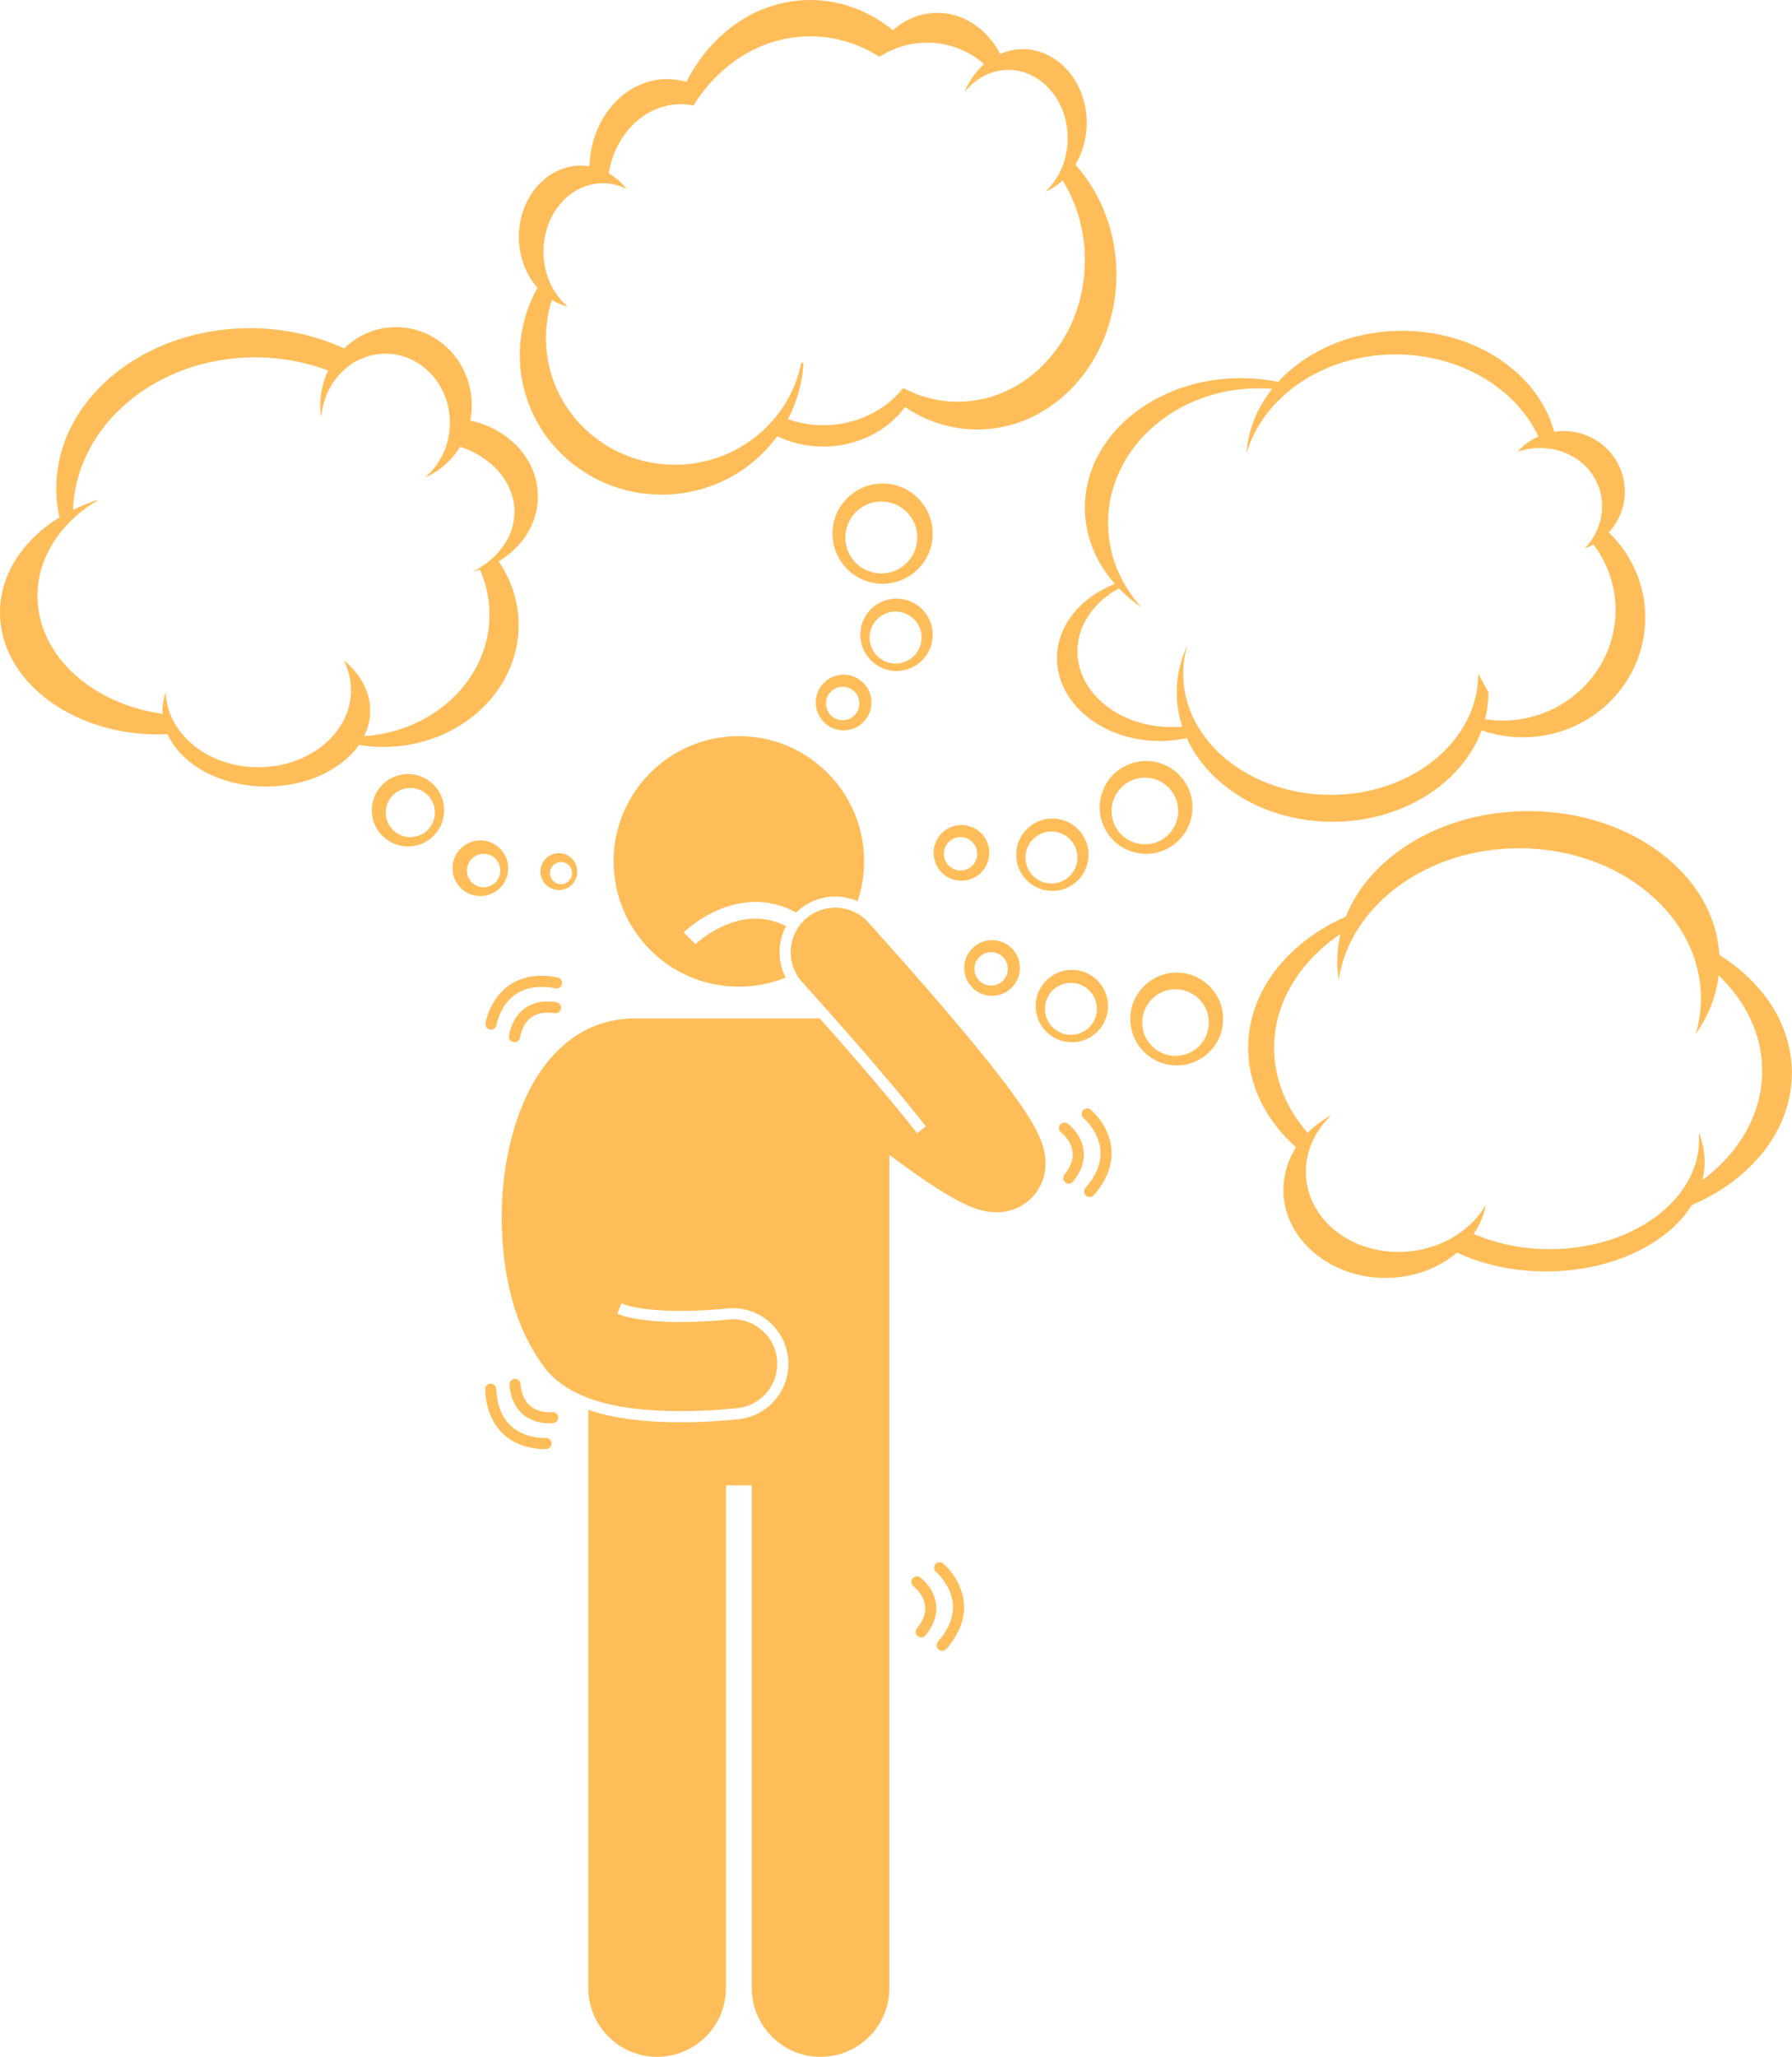 <?xml version="1.0" encoding="UTF-8" standalone="no"?><svg xmlns="http://www.w3.org/2000/svg" xmlns:xlink="http://www.w3.org/1999/xlink" fill="#ffbd59" height="369.4" preserveAspectRatio="xMidYMid meet" version="1" viewBox="0.0 0.0 321.9 369.4" width="321.9" zoomAndPan="magnify"><g id="change1_1"><path d="M118.041,369.38c6.828,0,12.365-5.533,12.365-12.363v-90.272h4.635v90.272c0,6.83,5.537,12.363,12.363,12.363 c6.828,0,12.365-5.533,12.365-12.363V207.409c2.927,2.186,5.941,4.345,8.723,6.116c1.551,0.981,3.015,1.846,4.518,2.575 c0.758,0.366,1.525,0.701,2.426,0.998c0.914,0.283,1.929,0.588,3.559,0.608c0.749-0.002,1.652-0.079,2.719-0.404 c1.577-0.442,3.582-1.745,4.705-3.559c1.151-1.797,1.402-3.583,1.4-4.831c-0.035-1.961-0.465-3.112-0.863-4.189 c-1.258-3.043-3.094-5.716-6.178-9.876c-0.574-0.761-1.193-1.567-1.855-2.413c-4.883-6.246-12.219-14.859-22.945-26.779 c-2.956-3.285-8.014-3.551-11.297-0.595c-3.285,2.957-3.551,8.015-0.595,11.298c10.573,11.744,17.743,20.188,22.228,25.921 l-1.576,1.231c-4.023-5.149-9.888-12.061-17.487-20.614h-33.843c-0.381,0-0.752,0.037-1.117,0.09 c-3.872,0.287-7.495,1.84-10.256,4.054c-4.678,3.751-7.408,8.847-9.25,14.285c-1.813,5.471-2.664,11.446-2.67,17.449 c0.074,9.468,1.973,19.043,7.541,26.603c0.039,0.054,0.072,0.11,0.112,0.164v-0.003c1.786,2.316,3.964,3.74,6.052,4.744 c0.388,0.183,0.775,0.353,1.164,0.512c2.772,1.138,5.551,1.7,8.297,2.084c3.127,0.419,6.207,0.544,8.99,0.546 c5.67-0.004,10.095-0.531,10.291-0.552c4.388-0.52,7.522-4.497,7.004-8.885c-0.52-4.388-4.496-7.522-8.885-7.004 c0,0-0.16,0.02-0.574,0.061c-1.24,0.123-4.34,0.38-7.836,0.378c-3.031,0.008-6.389-0.213-8.838-0.738 c-1.108-0.229-1.998-0.521-2.547-0.764l0.737-1.856c0.315,0.146,1.087,0.428,2.214,0.661c2.072,0.445,5.08,0.697,8.269,0.697 l0.159-0.002c3.659,0,6.774-0.279,7.643-0.367c0.348-0.033,0.496-0.05,0.52-0.055c0.413-0.048,0.81-0.07,1.201-0.07 c5.063,0,9.327,3.793,9.924,8.823c0.648,5.476-3.279,10.458-8.755,11.106c-1.216,0.138-5.386,0.564-10.524,0.567h-0.002h-0.002 c-3.414-0.004-6.441-0.188-9.254-0.565c-2.08-0.291-4.647-0.741-7.336-1.671v5.832v98 C105.678,363.847,111.215,369.38,118.041,369.38z" fill="inherit"/><path d="M140.045,170.481c0.078-1.484,0.486-2.896,1.164-4.17c-1.918-0.966-3.748-1.331-5.477-1.336 c-5.238-0.036-9.69,3.558-10.633,4.431c-0.134,0.121-0.182,0.169-0.182,0.169l-2.104-2.138c0.126-0.085,5.4-5.407,12.919-5.461 c2.303-0.004,4.799,0.546,7.303,1.904c0.104-0.102,0.199-0.208,0.308-0.306c1.839-1.655,4.213-2.568,6.685-2.568 c1.4,0,2.771,0.297,4.027,0.85c0.755-2.25,1.17-4.655,1.17-7.158c0-12.428-10.072-22.5-22.5-22.5c-12.426,0-22.5,10.072-22.5,22.5 c0,12.426,10.074,22.5,22.5,22.5c2.977,0,5.814-0.583,8.414-1.632C140.339,174.012,139.951,172.272,140.045,170.481z" fill="inherit"/><path d="M146.542,126.167c0,2.761,2.238,5,5,5c2.761,0,5-2.239,5-5c0-2.761-2.239-5-5-5 C148.78,121.167,146.542,123.406,146.542,126.167z M151.376,123.334c1.656,0,3,1.343,3,3c0,1.656-1.344,3-3,3c-1.657,0-3-1.344-3-3 C148.376,124.677,149.719,123.334,151.376,123.334z" fill="inherit"/><path d="M154.542,114.001c0,3.589,2.91,6.5,6.5,6.5c3.59,0,6.5-2.911,6.5-6.5c0-3.589-2.91-6.5-6.5-6.5 C157.452,107.501,154.542,110.412,154.542,114.001z M165.542,114.5c0,2.578-2.09,4.667-4.667,4.667 c-2.577,0-4.667-2.089-4.667-4.667c0-2.576,2.09-4.666,4.667-4.666C163.452,109.834,165.542,111.924,165.542,114.5z" fill="inherit"/><path d="M73.288,152.01c3.59,0,6.5-2.911,6.5-6.5c0-3.59-2.91-6.5-6.5-6.5c-3.59,0-6.5,2.91-6.5,6.5 C66.788,149.099,69.698,152.01,73.288,152.01z M73.704,141.51c2.441,0,4.417,1.976,4.417,4.416c0,2.438-1.976,4.416-4.417,4.416 c-2.438,0-4.416-1.978-4.416-4.416C69.288,143.486,71.266,141.51,73.704,141.51z" fill="inherit"/><path d="M189.041,147.001c-3.59,0-6.5,2.91-6.5,6.5c0,3.59,2.91,6.5,6.5,6.5c3.59,0,6.5-2.91,6.5-6.5 C195.541,149.911,192.631,147.001,189.041,147.001z M188.875,158.667c-2.577,0-4.666-2.09-4.666-4.666 c0-2.578,2.089-4.668,4.666-4.668c2.577,0,4.666,2.09,4.666,4.668C193.541,156.577,191.452,158.667,188.875,158.667z" fill="inherit"/><path d="M192.537,174.176c-3.59,0-6.5,2.91-6.5,6.5c0,3.59,2.91,6.5,6.5,6.5c3.59,0,6.5-2.91,6.5-6.5 C199.037,177.086,196.127,174.176,192.537,174.176z M192.371,185.842c-2.578,0-4.666-2.09-4.666-4.666 c0-2.576,2.088-4.666,4.666-4.666c2.576,0,4.666,2.09,4.666,4.666C197.037,183.752,194.947,185.842,192.371,185.842z" fill="inherit"/><path d="M205.875,136.667c-4.604,0-8.334,3.732-8.334,8.334c0,4.602,3.73,8.332,8.334,8.332c4.602,0,8.333-3.73,8.333-8.332 C214.208,140.399,210.477,136.667,205.875,136.667z M205.661,151.624c-3.304,0-5.983-2.68-5.983-5.982 c0-3.305,2.68-5.984,5.983-5.984s5.983,2.68,5.983,5.984C211.645,148.944,208.965,151.624,205.661,151.624z" fill="inherit"/><path d="M203.041,183c0,4.602,3.73,8.334,8.334,8.334c4.602,0,8.334-3.732,8.334-8.334c0-4.602-3.732-8.332-8.334-8.332 C206.771,174.668,203.041,178.398,203.041,183z M217.145,183.641c0,3.305-2.68,5.982-5.982,5.982c-3.305,0-5.984-2.678-5.984-5.982 c0-3.303,2.68-5.982,5.984-5.982C214.465,177.658,217.145,180.338,217.145,183.641z" fill="inherit"/><path d="M158.542,86.834c-4.971,0-9,4.03-9,9c0,4.97,4.029,9,9,9s9-4.03,9-9C167.542,90.864,163.513,86.834,158.542,86.834z M158.312,102.986c-3.568,0-6.462-2.893-6.462-6.461c0-3.568,2.894-6.461,6.462-6.461c3.568,0,6.461,2.893,6.461,6.461 C164.772,100.094,161.88,102.986,158.312,102.986z" fill="inherit"/><path d="M86.286,150.927c-2.761,0-5,2.238-5,5c0,2.762,2.239,5,5,5c2.762,0,5-2.238,5-5 C91.286,153.165,89.048,150.927,86.286,150.927z M86.87,159.343c-1.656,0-3-1.344-3-3c0-1.656,1.344-3,3-3c1.657,0,3,1.344,3,3 C89.87,157.999,88.527,159.343,86.87,159.343z" fill="inherit"/><path d="M100.391,159.843c1.83,0,3.313-1.483,3.313-3.313c0-1.83-1.483-3.312-3.313-3.312c-1.828,0-3.312,1.482-3.312,3.312 C97.078,158.359,98.563,159.843,100.391,159.843z M100.778,154.818c1.098,0,1.987,0.89,1.987,1.987c0,1.098-0.89,1.987-1.987,1.987 c-1.097,0-1.987-0.89-1.987-1.987C98.791,155.708,99.682,154.818,100.778,154.818z" fill="inherit"/><path d="M172.707,148.167c-2.761,0-5,2.238-5,5c0,2.762,2.239,5,5,5c2.762,0,5-2.238,5-5 C177.707,150.405,175.469,148.167,172.707,148.167z M172.541,156.333c-1.656,0-3-1.344-3-3c0-1.656,1.344-3,3-3 c1.657,0,3,1.344,3,3C175.541,154.989,174.198,156.333,172.541,156.333z" fill="inherit"/><path d="M178.207,168.834c-2.76,0-5,2.238-5,5c0,2.762,2.24,5,5,5c2.762,0,5-2.238,5-5 C183.207,171.072,180.969,168.834,178.207,168.834z M178.041,177c-1.656,0-3-1.344-3-3c0-1.656,1.344-3,3-3c1.658,0,3,1.344,3,3 C181.041,175.656,179.699,177,178.041,177z" fill="inherit"/><path d="M93.376,63.794c0,13.828,11.416,25.038,25.5,25.038c8.553,0,16.116-4.139,20.743-10.483 c2.465,1.177,5.272,1.851,8.257,1.851c6.134,0,11.534-2.82,14.7-7.098c3.781,2.557,8.219,4.03,12.967,4.03 c13.807,0,24.999-12.456,24.999-27.82c0-7.711-2.819-14.688-7.373-19.727c1.284-2.136,2.04-4.724,2.04-7.518 c0-7.313-5.149-13.24-11.501-13.24c-1.426,0-2.786,0.313-4.046,0.859c-2.301-4.417-6.487-7.382-11.286-7.382 c-3.005,0-5.765,1.171-7.98,3.121C156.203,2.012,151.08,0,145.542,0c-9.509,0-17.804,5.918-22.238,14.706 c-1.099-0.319-2.243-0.507-3.429-0.507c-7.604,0-13.778,6.983-13.98,15.682c-0.512-0.083-1.03-0.141-1.562-0.141 c-6.145,0-11.125,5.733-11.125,12.807c0,3.584,1.282,6.821,3.344,9.146C94.53,55.279,93.376,59.403,93.376,63.794z M97.625,45.185 c0-6.782,4.774-12.279,10.666-12.279c1.513,0,2.949,0.367,4.253,1.021c-0.905-1.142-1.983-2.093-3.193-2.799 c1.12-7.062,6.483-12.418,12.941-12.418c0.781,0,1.542,0.093,2.286,0.244c4.648-7.517,12.302-12.428,20.964-12.428 c4.518,0,8.76,1.339,12.447,3.683c2.447-1.608,5.388-2.549,8.553-2.549c3.939,0,7.52,1.464,10.245,3.853 c-1.508,1.312-2.723,3.036-3.521,5.034c1.95-2.451,4.744-3.998,7.859-3.998c5.892,0,10.667,5.498,10.667,12.281 c0,3.905-1.589,7.377-4.058,9.625c1.15-0.496,2.216-1.19,3.157-2.059c2.513,4.082,3.984,9.019,3.984,14.339 c0,14.033-10.223,25.409-22.834,25.409c-3.509,0-6.832-0.883-9.803-2.458c-3.204,4.037-8.436,6.677-14.363,6.677 c-2.24,0-4.375-0.391-6.347-1.077c1.608-3.051,2.601-6.465,2.805-10.087c-0.135-0.007-0.27-0.019-0.404-0.028 c-2.105,10.428-11.471,18.29-22.71,18.29c-12.788,0-23.154-10.18-23.154-22.736c0-2.39,0.378-4.692,1.073-6.855 c0.881,0.536,1.83,0.939,2.83,1.189C99.338,52.821,97.625,49.238,97.625,45.185z" fill="inherit"/><path d="M200.252,104.857c-6.14,2.42-10.377,7.479-10.377,13.349c0,8.215,8.283,14.875,18.5,14.875 c1.666,0,3.273-0.193,4.809-0.526c4.002,8.78,14.217,15.024,26.191,15.024c12.6,0,23.254-6.91,26.769-16.416 c2.313,0.807,4.802,1.25,7.398,1.25c12.15,0,22-9.625,22-21.5c0-5.989-2.508-11.403-6.551-15.302 c1.786-1.934,2.885-4.498,2.885-7.323c0-6.006-4.926-10.875-11-10.875c-0.575,0-1.135,0.057-1.686,0.141 c-2.805-10.381-13.964-18.141-27.314-18.141c-9.092,0-17.169,3.602-22.284,9.178c-2.152-0.44-4.4-0.678-6.716-0.678 c-15.464,0-28,10.41-28,23.25C194.875,96.284,196.873,101.016,200.252,104.857z M265.543,120.996 c0,12.013-11.865,21.751-26.5,21.751c-14.637,0-26.501-9.738-26.501-21.751c0-1.756,0.261-3.461,0.739-5.097 c-1.227,2.614-1.906,5.456-1.906,8.43c0,2.134,0.354,4.199,1.002,6.162c-0.621,0.056-1.25,0.09-1.89,0.09 c-9.358,0-16.945-6.1-16.945-13.625c0-4.698,2.958-8.84,7.456-11.289c1.197,1.244,2.542,2.386,4.018,3.402 c-3.734-4.146-5.975-9.417-5.975-15.158c0-13.349,12.089-24.17,27-24.17c0.835,0,1.66,0.039,2.475,0.105 c-2.681,3.361-4.341,7.333-4.604,11.611c2.939-10.217,13.817-17.802,26.797-17.802c11.639,0,21.587,6.103,25.637,14.73 c-1.439,0.645-2.711,1.586-3.739,2.746c0.077-0.026,0.149-0.059,0.227-0.084c6.186-1.963,12.674,1.086,14.49,6.811 c1.2,3.779,0.054,7.772-2.637,10.62c0.537-0.196,1.057-0.426,1.549-0.699c2.486,3.296,3.973,7.355,3.973,11.763 c0,10.975-9.105,19.871-20.334,19.871c-1.06,0-2.092-0.104-3.108-0.256c0.396-1.558,0.608-3.172,0.608-4.828" fill="inherit"/><path d="M30.107,131.856c2.435,5.452,9.451,9.394,17.738,9.394c7.271,0,13.556-3.04,16.636-7.466 c1.416,0.231,2.873,0.358,4.363,0.358c13.432,0,24.32-9.798,24.32-21.888c0-4.197-1.315-8.117-3.592-11.448 c4.253-2.518,7.053-6.798,7.053-11.655c0-6.604-5.179-12.129-12.145-13.621c0.172-0.89,0.266-1.808,0.266-2.75 c0-7.749-6.094-14.03-13.61-14.03c-3.61,0-6.882,1.459-9.318,3.823c-5.009-2.313-10.776-3.636-16.919-3.636 c-19.217,0-34.795,12.898-34.795,28.809c0,1.767,0.203,3.495,0.57,5.175C4.17,96.933,0,103.095,0,110.009 c0,12.088,12.731,21.888,28.436,21.888C28.997,131.896,29.553,131.88,30.107,131.856z M6.734,107.017 c0-7.091,4.344-13.38,11.041-17.299c-1.633,0.509-3.189,1.131-4.654,1.853c0.523-15.205,14.965-27.395,32.713-27.395 c4.668,0,9.105,0.849,13.123,2.368c-0.908,1.881-1.432,3.994-1.432,6.237c0,0.754,0.074,1.489,0.186,2.211 c0.452-6.414,5.437-11.471,11.531-11.471c6.393,0,11.574,5.561,11.574,12.418c0,3.999-1.77,7.546-4.506,9.817 c2.639-1.12,4.851-3.072,6.351-5.537c5.729,1.917,9.755,6.428,9.755,11.69c0,4.557-3.027,8.541-7.557,10.775 c0.458-0.109,0.907-0.236,1.349-0.379c1.104,2.5,1.718,5.224,1.718,8.078c0,11.543-9.93,20.991-22.518,21.821 c0.697-1.428,1.098-2.96,1.098-4.563c0-3.481-1.808-6.646-4.756-9.053c0.833,1.648,1.295,3.457,1.295,5.357 c0,7.646-7.454,13.843-16.648,13.843c-9.045,0-16.391-6-16.628-13.474c-0.368,1.066-0.585,2.177-0.585,3.326 c0,0.188,0.028,0.371,0.039,0.558C16.446,126.428,6.734,117.621,6.734,107.017z" fill="inherit"/><path d="M274.541,145.668c-15.394,0-28.42,7.968-32.777,18.945c-10.474,4.624-17.555,13.437-17.555,23.555 c0,6.854,3.254,13.106,8.604,17.868c-1.445,2.264-2.271,4.864-2.271,7.632c0,8.744,8.209,15.832,18.334,15.832 c5.008,0,9.542-1.738,12.852-4.548c4.558,2.134,10.059,3.382,15.982,3.382c11.759,0,21.852-4.915,26.207-11.929 c10.697-4.574,17.959-13.489,17.959-23.737c0-8.584-5.099-16.225-13.037-21.171C308.057,157.129,293.005,145.668,274.541,145.668z M305.541,179.334c0,2.188-0.323,4.313-0.918,6.35c2.222-3.167,3.654-6.722,4.099-10.503c4.885,4.664,7.819,10.64,7.819,17.153 c0,7.72-4.126,14.677-10.73,19.598c0.258-1.062,0.398-2.151,0.398-3.264c0-1.848-0.377-3.634-1.068-5.329 c0.041,0.439,0.068,0.882,0.068,1.329c0,10.861-12.014,19.666-26.834,19.666c-4.984,0-9.649-1-13.648-2.735 c1.069-1.591,1.822-3.354,2.197-5.233c-2.605,4.472-7.688,7.782-13.809,8.373c-9.422,0.912-17.695-4.943-18.482-13.078 c-0.416-4.305,1.365-8.375,4.517-11.397c-1.601,0.868-3.037,1.935-4.255,3.174c-3.795-4.344-6.02-9.601-6.02-15.268 c0-8.173,4.623-15.491,11.918-20.442c-0.377,1.603-0.584,3.253-0.584,4.942c0,1.115,0.096,2.212,0.264,3.292 c2.01-13.317,15.745-23.626,32.402-23.626C290.916,152.334,305.541,164.424,305.541,179.334z" fill="inherit"/><path d="M98.372,179.851c-3.036-0.022-4.926,1.594-5.839,3.135c-0.936,1.54-1.084,2.99-1.097,3.073 c-0.061,0.549,0.338,1.042,0.888,1.101c0.035,0.003,0.071,0.005,0.107,0.005c0.504,0,0.938-0.379,0.992-0.893 c0-0.002,0.024-0.241,0.144-0.672c0.423-1.344,1.376-3.732,4.805-3.747c0.386,0,0.805,0.03,1.263,0.101 c0.546,0.082,1.057-0.292,1.14-0.837c0.085-0.547-0.29-1.056-0.835-1.141C99.384,179.892,98.863,179.851,98.372,179.851z" fill="inherit"/><path d="M88.962,179.523c-1.418,2.118-1.741,4.158-1.76,4.24c-0.087,0.543,0.283,1.058,0.829,1.146 c0.053,0.009,0.105,0.013,0.158,0.013c0.482,0,0.908-0.349,0.988-0.841c0,0,0.06-0.39,0.277-1.046 c0.71-2.011,2.522-5.787,7.824-5.797c0.752,0,1.583,0.076,2.498,0.253c0.541,0.102,1.066-0.252,1.171-0.795 c0.104-0.542-0.251-1.066-0.792-1.171c-1.03-0.197-1.988-0.288-2.877-0.288C93.01,175.219,90.357,177.406,88.962,179.523z" fill="inherit"/><path d="M191.361,212.343c0.186,0.15,0.407,0.223,0.628,0.223c0.292,0,0.581-0.127,0.778-0.372c1.379-1.702,1.934-3.377,1.93-4.854 c-0.049-3.524-2.822-5.478-2.889-5.555c-0.445-0.329-1.071-0.234-1.398,0.21c-0.328,0.446-0.234,1.072,0.21,1.399 c0,0,0.1,0.072,0.299,0.258c0.614,0.565,1.794,1.95,1.778,3.688c-0.004,0.987-0.34,2.168-1.486,3.597 C190.864,211.367,190.932,211.996,191.361,212.343z" fill="inherit"/><path d="M195.086,214.724c0.189,0.166,0.424,0.246,0.656,0.246c0.279,0,0.557-0.116,0.756-0.343 c2.323-2.651,3.193-5.242,3.188-7.499c-0.041-4.829-3.691-7.759-3.758-7.837c-0.428-0.354-1.058-0.291-1.408,0.135 c-0.352,0.426-0.289,1.056,0.137,1.407c0,0,0.159,0.131,0.446,0.428c0.876,0.895,2.599,3.083,2.584,5.867 c-0.006,1.747-0.63,3.808-2.695,6.183C194.626,213.726,194.668,214.358,195.086,214.724z" fill="inherit"/><path d="M164.861,293.843c0.185,0.149,0.407,0.222,0.628,0.222c0.292,0,0.581-0.127,0.778-0.371 c1.381-1.703,1.934-3.376,1.929-4.855c-0.047-3.525-2.819-5.478-2.887-5.554c-0.446-0.328-1.073-0.234-1.399,0.21 c-0.328,0.444-0.234,1.07,0.211,1.399c0,0,0.1,0.071,0.299,0.257c0.614,0.564,1.795,1.951,1.776,3.688 c-0.004,0.989-0.339,2.169-1.484,3.597C164.365,292.866,164.431,293.497,164.861,293.843z" fill="inherit"/><path d="M168.587,296.222c0.188,0.166,0.424,0.247,0.657,0.247c0.278,0,0.556-0.115,0.754-0.341 c2.322-2.653,3.193-5.244,3.188-7.501c-0.041-4.83-3.689-7.758-3.759-7.838c-0.427-0.353-1.056-0.292-1.407,0.137 c-0.351,0.426-0.289,1.056,0.137,1.407c0,0,0.159,0.13,0.447,0.426c0.875,0.895,2.596,3.083,2.584,5.868 c-0.006,1.748-0.631,3.808-2.697,6.184C168.126,295.227,168.168,295.859,168.587,296.222z" fill="inherit"/><path d="M94.655,254.52c1.542,0.964,3.149,1.093,4.036,1.098c0.414-0.002,0.676-0.033,0.708-0.037 c0.548-0.069,0.938-0.568,0.868-1.116c-0.068-0.548-0.568-0.937-1.115-0.868c0,0-0.148,0.02-0.461,0.02 c-0.674,0.004-1.928-0.126-2.971-0.789c-1.033-0.672-1.98-1.792-2.206-4.28c-0.044-0.55-0.528-0.96-1.079-0.913 c-0.551,0.044-0.961,0.527-0.914,1.08C91.747,251.692,93.107,253.567,94.655,254.52z" fill="inherit"/><path d="M88.098,248.484c-0.551,0.024-0.978,0.494-0.955,1.043c0.191,4.877,2.382,7.728,4.772,9.147 c2.378,1.431,4.834,1.561,5.801,1.565c0.256,0,0.406-0.008,0.427-0.01c0.55-0.039,0.966-0.514,0.93-1.066 c-0.036-0.55-0.514-0.966-1.063-0.93h-0.002c0,0-0.088,0.006-0.291,0.006c-0.766,0.006-2.893-0.134-4.766-1.277 c-1.863-1.155-3.594-3.182-3.809-7.525C89.117,248.889,88.649,248.46,88.098,248.484z" fill="inherit"/></g></svg>